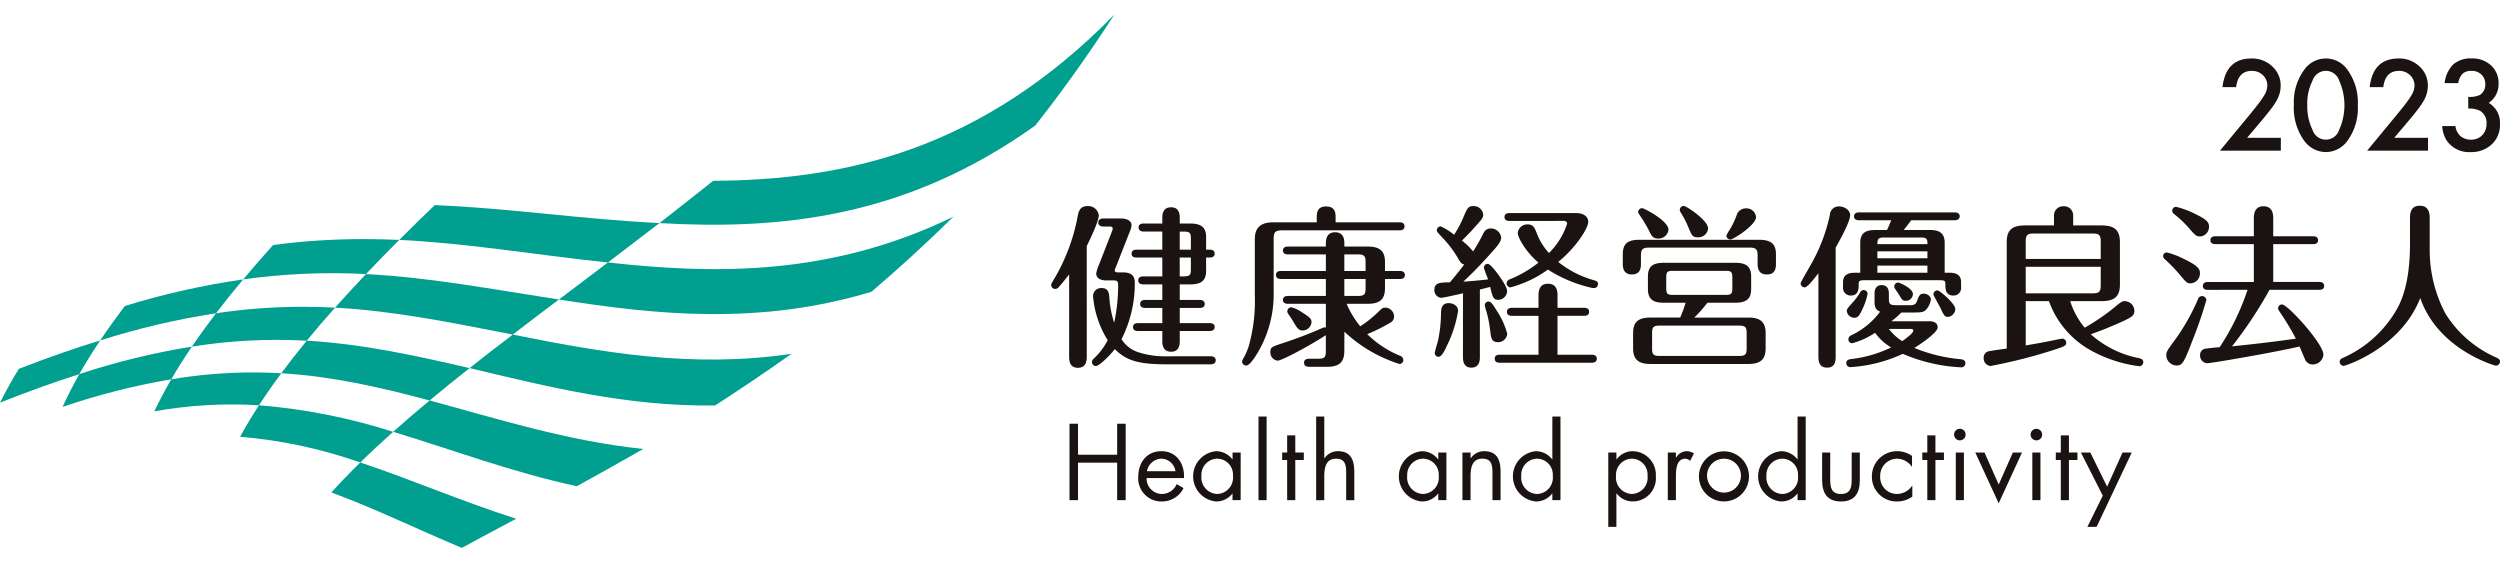 <svg xmlns="http://www.w3.org/2000/svg" xmlns:xlink="http://www.w3.org/1999/xlink" width="400" height="90" viewBox="0 0 400 90">
  <defs>
    <clipPath id="clip-path">
      <path id="パス_2" data-name="パス 2" d="M18.6,105.547q-1.683,2.742-3.01,5.406c4.494-1.792,8.712-3.3,12.686-4.567-1,1.775-1.9,3.527-2.675,5.244a111.39,111.39,0,0,1,17.389-4.417q-1.508,2.594-2.709,5.121a71.086,71.086,0,0,1,16.747-.969c-1.1,1.691-2.113,3.373-3.023,5.039a77.462,77.462,0,0,1,19.23,4.116q-2.488,2.419-4.632,4.8c6.926,2.542,13.722,5.868,20.878,8.865,2.72-1.487,5.623-3.032,8.7-4.66-8.666-2.762-16.776-6.285-24.948-9.006q2.466-2.43,5.256-4.9a94.847,94.847,0,0,0-21.463-4.253q1.65-2.54,3.571-5.125-2.225-.126-4.523-.13a78.947,78.947,0,0,0-13.085,1.1c1-1.726,2.107-3.468,3.3-5.229a115.891,115.891,0,0,0-18.015,4.4q1.511-2.657,3.341-5.388c-4.08,1.252-8.405,2.757-13.016,4.548m16.964-10.06Q33.446,98.27,31.613,101a120.32,120.32,0,0,1,18.533-4.348q-2.061,2.687-3.859,5.333a85.767,85.767,0,0,1,18.378-.947q-2.154,2.622-4.07,5.2c8.252.5,15.964,2.282,23.737,4.361q-3.079,2.54-5.844,5.017c9.506,2.872,19.051,6.481,29.389,8.7,3.37-1.854,6.917-3.826,10.628-5.955-12.136-1.275-23.246-4.808-34.173-7.763q3.046-2.553,6.389-5.176c-8.621-2.005-17.077-3.868-26.055-4.388q2.151-2.622,4.528-5.287-2.548-.131-5.174-.135a92.925,92.925,0,0,0-13.873,1.036q2.05-2.687,4.348-5.419a123.8,123.8,0,0,0-18.933,4.255m23.724-9.756q-2.5,2.767-4.791,5.5a102.938,102.938,0,0,1,19.655-.852q-2.583,2.707-4.955,5.369c9.708.54,18.931,2.459,28.44,4.311q-3.6,2.731-6.913,5.364c12.447,2.95,25.236,6.185,39.277,5.981,3.93-2.532,8.009-5.269,12.231-8.267-15.977,2.374-30.556-.27-44.6-3.078q3.558-2.75,7.389-5.612c-10.44-1.591-20.443-3.519-30.874-4.069q2.564-2.712,5.327-5.468c-1.876-.082-3.764-.128-5.678-.128a109.06,109.06,0,0,0-14.514.947m20.192-.819c11.162.54,21.981,2.427,33.383,3.612q-4.045,3.043-7.836,5.924c15.725,2.487,32.151,4.154,50-1.235,4.286-3.653,8.659-7.634,13.116-12.014-19.506,9.462-37.814,9.265-55.28,7.325q4-3.057,8.243-6.3c-12.4-.619-24.054-2.385-35.948-2.879q-2.931,2.811-5.678,5.57M129.7,75.45q-4.409,3.506-8.6,6.771c19.252,1.1,39.383-.786,60.139-15.618,4.238-5.386,8.462-11.272,12.644-17.739v0C172.54,70.623,150.738,75.335,129.7,75.45" transform="translate(-15.587 -48.862)" fill="none"/>
    </clipPath>
    <linearGradient id="linear-gradient" y1="1" x2="0.008" y2="1" gradientUnits="objectBoundingBox">
      <stop offset="0" stop-color="#c7dc9d"/>
      <stop offset="0.05" stop-color="#c7dc9d"/>
      <stop offset="0.95" stop-color="#009f8f"/>
      <stop offset="1" stop-color="#009f8f"/>
    </linearGradient>
    <clipPath id="clip-header_banner">
      <rect width="400" height="90"/>
    </clipPath>
  </defs>
  <g id="header_banner" clip-path="url(#clip-header_banner)">
    <g id="グループ_1" data-name="グループ 1" transform="translate(168.19 32.92)">
      <path id="パス_35" data-name="パス 35" d="M113.466,89.658c0,.558,0,1.87-1.423,1.87-1.4,0-1.4-1.284-1.4-1.87V76.594c-.921,1.173-1.533,1.9-1.7,2.067a.691.691,0,0,1-.529.248.643.643,0,0,1-.646-.611c0-.2.058-.255.308-.7a30.768,30.768,0,0,0,3.908-10.159c.14-.808.308-1.788,1.618-1.788a1.693,1.693,0,0,1,1.786,1.478c0,1.007-1.646,4.357-1.927,4.915Zm19.843.027c.281,0,.785.082.785.642,0,.587-.529.642-.785.642h-7.254c-4.5,0-6.366-.7-8.1-2.43-1.115,1.4-2.593,2.706-3.014,2.706a.621.621,0,0,1-.64-.611c0-.279.055-.363.443-.724a11.059,11.059,0,0,0,2.069-2.793,15.826,15.826,0,0,1-2.344-7.059,1.291,1.291,0,0,1,1.45-1.284c.921,0,1.087.728,1.142,1.284a17.223,17.223,0,0,0,.785,4.269,28.147,28.147,0,0,0,.639-6.114c0-.613-.336-.666-.666-.666h-1.2c-1.644,0-1.644-.952-1.644-1.122a6.245,6.245,0,0,1,.443-1.39l2.067-5.3a2.866,2.866,0,0,0,.137-.449c0-.363-.361-.363-.5-.363h-1.033c-.254,0-.783-.082-.783-.64,0-.584.56-.644.783-.644h2.9c.921,0,1.646.39,1.646,1.117a4.5,4.5,0,0,1-.361,1.173L118.126,75.4a3.568,3.568,0,0,0-.193.531c0,.332.418.332.531.332h.785c1.644,0,1.9.839,1.9,1.7a19.627,19.627,0,0,1-2.124,8.986,4.959,4.959,0,0,0,2.54,2.04,13.686,13.686,0,0,0,4.134.7Zm-11.887-15.8c-.279,0-.785-.055-.785-.611,0-.589.533-.646.785-.646h4.129v-2.9h-3.014c-.248,0-.779-.088-.779-.646,0-.584.531-.639.779-.639h3.014v-.921c0-.361,0-1.675,1.4-1.675,1.171,0,1.392.865,1.392,1.675v.921h1.679c2.062,0,2.538.894,2.538,2.2V72.63h.586c.252,0,.783.057.783.619,0,.584-.531.639-.783.639h-.586v2.095c0,1.505-.671,2.2-2.538,2.2h-1.679V80.67h3.209c.254,0,.785.084.785.642,0,.584-.531.639-.785.639h-3.209v2.43h4.8c.252,0,.783.057.783.613,0,.589-.558.644-.783.644h-4.8v1.618c0,.7-.164,1.7-1.365,1.7-1.37,0-1.425-1.175-1.425-1.7V85.638h-3.908c-.279,0-.779-.055-.779-.613,0-.587.531-.644.779-.644h3.908v-2.43h-2.764c-.25,0-.781-.082-.781-.639,0-.586.558-.642.781-.642h2.764V78.185h-3.069c-.252,0-.783-.082-.783-.639,0-.591.558-.646.783-.646h3.069V73.887Zm8.7-1.257V70.9c0-.921-.137-1.169-1.144-1.169h-.642v2.9Zm-1.786,1.257V76.9h.642c1.007,0,1.144-.248,1.144-1.169V73.887Z" transform="translate(-107.772 -65.6)" fill="#1a1311"/>
      <path id="パス_36" data-name="パス 36" d="M136.46,68.226v-.757c0-.639,0-1.784,1.507-1.784s1.509,1.173,1.509,1.784v.757h10.241c.223,0,.785.027.785.64,0,.587-.531.644-.785.644H130.963c-1.117,0-1.4.248-1.4,1.394V79.28a18.328,18.328,0,0,1-3.041,10.577c-.363.5-.894,1.283-1.365,1.283a.646.646,0,0,1-.644-.617.827.827,0,0,1,.141-.418,10.123,10.123,0,0,0,.921-2.063,26.405,26.405,0,0,0,.974-8.15V70.96c0-1.841.867-2.735,2.987-2.735Zm4.412,20.513c0,1.648-.587,2.6-2.711,2.6h-2.874c-.223,0-.861,0-.861-.644s.611-.64.861-.64h1.425c1.005,0,1.2-.279,1.2-1.2V86.284c-2.567,1.673-7.032,4.074-7.7,4.074a1.3,1.3,0,0,1-1.173-1.368c0-.724.139-.839,1.954-1.423,1.368-.449,3.516-1.2,5.722-2.149a6.149,6.149,0,0,1,.978-.39.664.664,0,0,1,.223.055v-3.82h-6.085c-.25,0-.781-.06-.781-.618,0-.584.558-.639.781-.639h6.085V77.293h-7.2c-.279,0-.783-.082-.783-.639,0-.586.531-.644.783-.644h7.2V73.358h-6.085c-.25,0-.781-.055-.781-.611,0-.586.531-.644.781-.644h6.085v-.5c0-.394,0-1.788,1.478-1.788,1.423,0,1.481,1.257,1.481,1.788v.5h3.74c1.981,0,2.76.755,2.76,2.485v1.423h2.4c.281,0,.785.086.785.644,0,.584-.531.639-.785.639h-2.4v1.481c0,1.927-1.005,2.487-2.76,2.487h-3.377a14.807,14.807,0,0,0,2.175,3.6,17.952,17.952,0,0,0,2.735-2.149c.752-.752.892-.837,1.283-.837a1.444,1.444,0,0,1,1.4,1.425,1.072,1.072,0,0,1-.5.918,27.694,27.694,0,0,1-3.795,1.9,16.208,16.208,0,0,0,5.245,3.459.739.739,0,0,1,.531.673.626.626,0,0,1-.613.642,22.971,22.971,0,0,1-8.818-5.163ZM134.059,82.6c1.228.781,1.564,1.034,1.564,1.618a1.459,1.459,0,0,1-1.4,1.315c-.693,0-.918-.394-1.726-1.759-.086-.168-.531-.785-.671-1.007a.765.765,0,0,1-.08-.307.664.664,0,0,1,.639-.64,5.029,5.029,0,0,1,1.673.779m6.813-6.586h3.4V74.587c0-.921-.193-1.23-1.2-1.23h-2.2Zm0,3.994h2.2c1.009,0,1.2-.308,1.2-1.2V77.293h-3.4Z" transform="translate(-93.968 -65.575)" fill="#1a1311"/>
      <path id="パス_37" data-name="パス 37" d="M145.954,79.608c-.476.113-3.182.724-3.49.724a1.207,1.207,0,0,1-1.087-1.253c0-1.171.81-1.2,2.485-1.23.642-.754,1.644-1.981,2.288-2.848-.334-.082-.5-.193-.837-.724a17.449,17.449,0,0,0-2.512-3.432c-.92-.976-1.033-1.087-1.033-1.312a.646.646,0,0,1,.615-.642,10.682,10.682,0,0,1,2.149,1.341,15.863,15.863,0,0,0,1.478-2.766c.642-1.505.781-1.814,1.618-1.814A1.534,1.534,0,0,1,149.192,67c0,.556-.2.754-1.841,2.565-.5.558-1.288,1.312-1.564,1.62a9.617,9.617,0,0,1,1.784,1.73,27.808,27.808,0,0,0,1.478-2.569c.252-.531.531-1.115,1.343-1.115a1.649,1.649,0,0,1,1.671,1.478c0,.7-.724,1.481-2.065,2.959-1.9,2.095-3.014,3.155-3.99,4.076,1.06-.058,3.155-.254,3.963-.363-.109-.308-.67-1.677-.67-1.872a.6.6,0,0,1,.615-.613c.363,0,1.115.976,1.45,1.4.113.166,1.646,2.147,1.646,2.956a1.436,1.436,0,0,1-1.4,1.4c-.806,0-.92-.445-1.31-2.067-.224.058-1.4.365-1.646.42V89.74c0,.5,0,1.761-1.368,1.761-1.339,0-1.339-1.284-1.339-1.733Zm-4.523,9.548a18.062,18.062,0,0,1,.476-1.761,21.373,21.373,0,0,0,.529-4.6c.027-.611.055-1.618,1.255-1.618.449,0,1.478.279,1.478,1.255a19.5,19.5,0,0,1-1.784,5.556c-.3.67-.836,1.784-1.339,1.784a.617.617,0,0,1-.615-.611m8.876-3.545a18.726,18.726,0,0,0-.611-3.129,6.493,6.493,0,0,1-.255-.976.6.6,0,0,1,.617-.584c.39,0,.668.473,1.255,1.392a12.762,12.762,0,0,1,1.728,3.771,1.477,1.477,0,0,1-1.478,1.339c-1.062,0-1.115-.726-1.255-1.814m7.73-2.4h-4.271c-.25,0-.781-.055-.781-.639s.558-.646.781-.646h4.271V79.97c0-.473,0-1.894,1.509-1.894,1.533,0,1.533,1.392,1.533,1.894v1.954h4.269c.281,0,.785.088.785.646,0,.584-.5.639-.785.639h-4.269v6.225h5.5c.279,0,.785.086.785.642s-.505.64-.785.64H151.812c-.25,0-.781-.055-.781-.64,0-.615.558-.642.781-.642h6.225Zm-4.662-15.183c-.248,0-.781-.055-.781-.611,0-.613.533-.646.781-.646h10.69c1.115,0,1.927.505,1.927,1.4,0,1.007-1.9,4.049-4.8,6.419A16.153,16.153,0,0,0,167,77.543c.418.139.556.252.556.587a.647.647,0,0,1-.615.642,1.89,1.89,0,0,1-.587-.084,21.845,21.845,0,0,1-6.807-2.875,18.352,18.352,0,0,1-6,2.848.646.646,0,0,1-.613-.646.7.7,0,0,1,.5-.639,18.622,18.622,0,0,0,4.6-2.678c-2.038-1.706-3.319-4.023-3.319-4.775a1.538,1.538,0,0,1,1.616-1.337c.867,0,1.089.558,1.4,1.337a9.741,9.741,0,0,0,1.981,3.238,11.615,11.615,0,0,0,2.9-4.689c0-.281-.223-.449-.556-.449Z" transform="translate(-80.066 -65.6)" fill="#1a1311"/>
      <path id="パス_38" data-name="パス 38" d="M160.805,74.851c0,.531,0,1.755-1.458,1.755S157.9,75.3,157.9,74.851V73.4c0-1.788.837-2.344,2.709-2.344h19.06c2.012,0,2.737.7,2.737,2.344v1.454c0,.556,0,1.755-1.454,1.755-1.48,0-1.48-1.283-1.48-1.755V73.623c0-1.033-.221-1.315-1.308-1.315h-16.05c-1.06,0-1.308.283-1.308,1.315Zm10.629,6.28a21.021,21.021,0,0,1-2.093,2.372h8.652c1.733,0,2.762.556,2.762,2.483v2.458c0,1.726-.808,2.483-2.762,2.483H162.311c-1.733,0-2.762-.589-2.762-2.483V85.986c0-1.759.808-2.483,2.762-2.483h4.771a19.806,19.806,0,0,0,.867-2.372h-3.49c-1.759,0-2.538-.589-2.538-2.209V76.94c0-1.478.611-2.2,2.538-2.2H175.9c1.7,0,2.538.558,2.538,2.2v1.981c0,1.425-.584,2.209-2.538,2.209Zm-7.9-10.274c-.839,0-1.062-.473-1.452-1.284a20.72,20.72,0,0,0-1.368-2.288c-.275-.418-.361-.556-.361-.671A.641.641,0,0,1,161,66c.3,0,4.211,2.007,4.211,3.459a1.592,1.592,0,0,1-1.671,1.4m14.176,15.129c0-.892-.17-1.2-1.2-1.2H163.788c-1.029,0-1.2.31-1.2,1.2v2.458c0,.894.17,1.2,1.2,1.2h12.728c1.029,0,1.2-.3,1.2-1.2Zm-2.29-8.9c0-.867-.164-1.062-1.056-1.062h-8.46c-.892,0-1.06.2-1.06,1.062v1.7c0,.892.168,1.087,1.06,1.087h8.46c.892,0,1.056-.2,1.056-1.087ZM169.9,70.664c-.867,0-.978-.336-1.564-1.733a15.086,15.086,0,0,0-1.175-2.257.694.694,0,0,1-.139-.421.625.625,0,0,1,.642-.613c.39,0,3.881,2.29,3.881,3.6a1.563,1.563,0,0,1-1.646,1.425m9.321-3.238c0,1.257-3.6,3.572-4.074,3.572a.648.648,0,0,1-.673-.586,3.511,3.511,0,0,1,.476-.865,13.315,13.315,0,0,0,1.171-2.43,1.515,1.515,0,0,1,1.454-1.087,1.538,1.538,0,0,1,1.646,1.4" transform="translate(-66.443 -65.612)" fill="#1a1311"/>
      <path id="パス_39" data-name="パス 39" d="M179.1,89.634c0,.668,0,1.841-1.367,1.841-1.394,0-1.394-1.228-1.394-1.841V76.374c-.785,1.005-1.761,2.262-2.209,2.262a.665.665,0,0,1-.639-.617c0-.223,1.283-2.37,1.505-2.788a27.68,27.68,0,0,0,3.182-8.207,1.406,1.406,0,0,1,1.478-1.341c.812,0,1.761.562,1.761,1.425,0,.978-1.591,3.9-2.317,5.161Zm15.074-20.181c1.423,0,2.368.418,2.368,2.036v4.8h.7c.724,0,1.927.082,1.927,1.505v.839a1.2,1.2,0,0,1-1.23,1.31c-1.286,0-1.286-1.089-1.286-1.868,0-.476-.139-.584-.863-.584H183.68c-.361,0-.892,0-.892.445,0,.918,0,2.007-1.257,2.007a1.214,1.214,0,0,1-1.255-1.31V77.8c0-1.478,1.365-1.505,1.928-1.505h.832v-4.8c0-1.646.98-2.036,2.375-2.036h1.9c.254-.5.558-1.253.671-1.564h-5.163c-.25,0-.781-.057-.781-.615,0-.584.531-.639.781-.639h15.349c.277,0,.779.082.779.611,0,.586-.556.642-.779.642h-6.977c-.812,1.089-.92,1.2-1.2,1.564Zm-8.851,10.13c0-.726.336-1.31,1.142-1.31.839,0,1.149.584,1.149,1.31v.839c0,.806.139,1.062,1.06,1.062h2.37c.644,0,.892-.168,1.089-.7.307-.837.449-1.142,1.06-1.142.5,0,1.146.363,1.146.949a3.236,3.236,0,0,1-.728,1.564c-.332.418-.808.5-1.814.5h-2.178a16.859,16.859,0,0,1-1.591,1.4h6.086c.783,0,1.312.336,1.312.978,0,.808-2.569,2.567-3.738,3.293a25.763,25.763,0,0,0,7.48,1.812c.193.027.693.088.693.646a.654.654,0,0,1-.724.642,26.835,26.835,0,0,1-9.294-2.155,23.333,23.333,0,0,1-8.343,2.124.638.638,0,0,1-.7-.639c0-.39.275-.591.724-.646a19.68,19.68,0,0,0,6.448-1.866,8.533,8.533,0,0,1-2.567-2.344,12.192,12.192,0,0,1-3.656,1.673.627.627,0,0,1-.615-.644.721.721,0,0,1,.363-.584,12.2,12.2,0,0,0,4.716-3.822c-.894-.336-.894-1.087-.894-1.679Zm-1.115.113a10.482,10.482,0,0,1-.812,2.4c-.443.951-.7,1.4-1.283,1.4a1.2,1.2,0,0,1-1.228-1.115c0-.281.166-.476.951-1.341a9.173,9.173,0,0,0,1.2-1.648.7.7,0,0,1,.531-.334.629.629,0,0,1,.644.642m9.571-7.982c.029-.894-.2-1.062-1.062-1.062h-5.884c-.839,0-1.062.168-1.062,1.062Zm0,1.146h-8.006v1.115h8.006Zm0,2.286h-8.006v1.146h8.006Zm-6.165,10.133a8.161,8.161,0,0,0,2.12,1.952c.67-.443,1.784-1.31,1.784-1.646,0-.307-.279-.307-.421-.307Zm1.5-7.422c.14,0,2.344.892,2.344,1.839a1.12,1.12,0,0,1-1.142,1.087c-.5,0-.613-.193-1.117-1.033-.086-.14-.474-.7-.584-.867a.651.651,0,0,1-.142-.416.641.641,0,0,1,.64-.611m9.126,4.211a1.3,1.3,0,0,1-1.2,1.284c-.505,0-.644-.279-1.23-1.534-.166-.334-1.06-1.872-1.06-2.04a.632.632,0,0,1,.639-.666c.367,0,2.848,2.147,2.848,2.956" transform="translate(-53.585 -65.575)" fill="#1a1311"/>
      <path id="パス_40" data-name="パス 40" d="M203.393,80.851A12.485,12.485,0,0,0,205.71,85.1a35.306,35.306,0,0,0,4.578-3.1c1.117-.954,1.419-1.148,1.814-1.148a1.571,1.571,0,0,1,1.56,1.536c0,.808-.556,1.06-1.587,1.564-2.065.974-4.3,1.814-5.389,2.2a16.151,16.151,0,0,0,7.734,3.822c.389.086.666.254.666.644a.632.632,0,0,1-.666.642,21.577,21.577,0,0,1-7.117-2.206,14.69,14.69,0,0,1-7.314-8.207h-3.711v7.092c1.173-.2,3.182-.56,3.963-.728.166-.026,1.757-.363,1.9-.363a.642.642,0,0,1,.611.642c0,.476-.168.56-1.759,1.091a83.712,83.712,0,0,1-10.35,2.647,1.212,1.212,0,0,1-1.093-1.255,1.028,1.028,0,0,1,.726-1.089c.367-.082,2.067-.334,2.961-.443V71.39c0-1.923.865-2.653,2.926-2.653h4.634V67.261a1.476,1.476,0,0,1,1.536-1.593,1.453,1.453,0,0,1,1.536,1.481v1.587h4.521c1.868,0,2.956.564,2.956,2.653v6.842c0,1.923-.921,2.62-2.956,2.62ZM196.276,74.1h12v-2.76c0-1.06-.25-1.31-1.286-1.31h-9.405c-1.062,0-1.31.25-1.31,1.31Zm12,1.261h-12V79.6h10.715c1.036,0,1.286-.25,1.286-1.312Z" transform="translate(-40.35 -65.588)" fill="#1a1311"/>
      <path id="パス_41" data-name="パス 41" d="M209.665,78.005c-.527,0-.639-.082-1.812-1.505a25.473,25.473,0,0,0-2.317-2.372.64.64,0,0,1-.252-.476.578.578,0,0,1,.615-.586,12,12,0,0,1,2.483.921c2.343,1.115,2.791,1.646,2.791,2.343a1.577,1.577,0,0,1-1.509,1.675m2.545,2.651a67.643,67.643,0,0,1-2.237,6.506c-1.365,3.6-1.644,3.99-2.565,3.99a1.7,1.7,0,0,1-1.62-1.62c0-.615.2-.867,1.533-2.678a33.457,33.457,0,0,0,3.574-6.393.67.67,0,0,1,.615-.418.7.7,0,0,1,.7.613M211.146,70.5c-.587,0-.837-.3-1.73-1.339a17.029,17.029,0,0,0-2.4-2.262.731.731,0,0,1-.281-.5.645.645,0,0,1,.617-.64,14.242,14.242,0,0,1,3.124,1.17c1.733.839,2.147,1.288,2.147,1.954a1.523,1.523,0,0,1-1.478,1.62m1.284,8.54c-.281,0-.781-.055-.781-.611,0-.591.531-.646.781-.646H219.8V71.725h-6.167c-.279,0-.783-.082-.783-.613,0-.587.531-.642.783-.642H219.8V67.622c0-.471,0-1.954,1.536-1.954,1.564,0,1.564,1.452,1.564,1.954V70.47h6.388c.228,0,.785.027.785.642,0,.586-.529.613-.785.613H222.9v6.055h7.367c.223,0,.781.027.781.646,0,.584-.558.611-.781.611h-7.957a67.393,67.393,0,0,1-6,9.044c4.1-.421,6.446-.7,10.215-1.228a42.181,42.181,0,0,0-2.573-4.271c-.248-.363-.275-.449-.275-.586a.623.623,0,0,1,.639-.615c.9,0,6.619,6.278,6.619,8.037a1.729,1.729,0,0,1-1.731,1.564,1.323,1.323,0,0,1-1.228-.837c-.142-.336-.726-1.728-.867-2.036-4.465,1.034-14.2,2.68-14.766,2.68a1.215,1.215,0,0,1-1.144-1.257,1.011,1.011,0,0,1,.754-1.06c.363-.055,1.564-.2,2.375-.25a38.611,38.611,0,0,0,4.466-9.184Z" transform="translate(-27.375 -65.588)" fill="#1a1311"/>
      <path id="パス_42" data-name="パス 42" d="M232.015,67.605c0-.867.168-1.981,1.564-1.981,1.257,0,1.591.867,1.591,1.981v5.245a21.753,21.753,0,0,0,2.512,10.02,18.159,18.159,0,0,0,8.008,6.977c.421.2.728.308.728.726a.669.669,0,0,1-.644.642c-.166,0-9.267-2.565-12.113-10.83-3.124,8.037-12,10.858-12.25,10.858a.667.667,0,0,1-.644-.639c0-.421.277-.531.781-.757a18.509,18.509,0,0,0,8.458-7.84c.473-.894,2.009-3.738,2.009-10.159Z" transform="translate(-14.609 -65.624)" fill="#1a1311"/>
    </g>
    <g id="グループ_2" data-name="グループ 2" transform="translate(171.126 66.644)">
      <path id="パス_43" data-name="パス 43" d="M117,89.7V84.74h1.363V96.967H117v-6h-6.26v6h-1.363V84.74h1.363V89.7Z" transform="translate(-109.381 -83.587)" fill="#1a1311"/>
      <path id="パス_44" data-name="パス 44" d="M116.738,91.448a2.47,2.47,0,0,0,2.5,2.545,2.6,2.6,0,0,0,2.317-1.573l1.1.633a3.846,3.846,0,0,1-3.518,2.14,3.69,3.69,0,0,1-3.731-3.924c0-2.253,1.312-4.122,3.7-4.122,2.447,0,3.746,2.029,3.616,4.3Zm4.621-1.1a2.327,2.327,0,0,0-2.239-2,2.409,2.409,0,0,0-2.317,2Z" transform="translate(-104.412 -81.602)" fill="#1a1311"/>
      <path id="パス_45" data-name="パス 45" d="M127.823,94.982h-1.3V93.927H126.5a3.214,3.214,0,0,1-2.629,1.264,4.039,4.039,0,0,1,.016-8.042,3.293,3.293,0,0,1,2.613,1.3h.029V87.359h1.3Zm-6.274-3.892a2.631,2.631,0,0,0,2.494,2.9,2.6,2.6,0,0,0,2.549-2.886,2.549,2.549,0,0,0-2.563-2.759,2.582,2.582,0,0,0-2.479,2.742" transform="translate(-100.447 -81.601)" fill="#1a1311"/>
      <rect id="長方形_2" data-name="長方形 2" width="1.297" height="13.381" transform="translate(30.234 0)" fill="#1a1311"/>
      <path id="パス_46" data-name="パス 46" d="M130.124,96.125h-1.3V89.7h-.8V88.5h.8v-2.74h1.3V88.5h1.363v1.2h-1.363Z" transform="translate(-94.004 -82.744)" fill="#1a1311"/>
      <path id="パス_47" data-name="パス 47" d="M132.307,84.109v6.65l.031.033a2.557,2.557,0,0,1,2.173-1.137c2.109,0,2.6,1.525,2.6,3.308V97.49h-1.3v-4.3c0-1.233-.1-2.335-1.606-2.335-1.784,0-1.9,1.653-1.9,3.018V97.49h-1.3V84.109Z" transform="translate(-91.548 -84.107)" fill="#1a1311"/>
      <path id="パス_48" data-name="パス 48" d="M145.867,94.982h-1.3V93.927h-.031a3.208,3.208,0,0,1-2.627,1.264,4.039,4.039,0,0,1,.015-8.042,3.293,3.293,0,0,1,2.613,1.3h.031V87.359h1.3Zm-6.274-3.892a2.632,2.632,0,0,0,2.5,2.9,2.6,2.6,0,0,0,2.547-2.886,2.548,2.548,0,0,0-2.562-2.759,2.584,2.584,0,0,0-2.481,2.742" transform="translate(-85.568 -81.601)" fill="#1a1311"/>
      <path id="パス_49" data-name="パス 49" d="M145.135,88.285h.031a2.559,2.559,0,0,1,2.173-1.137c2.109,0,2.6,1.527,2.6,3.31v4.523h-1.3v-4.3c0-1.233-.1-2.335-1.605-2.335-1.784,0-1.9,1.655-1.9,3.018v3.614h-1.3V87.36h1.3Z" transform="translate(-80.972 -81.602)" fill="#1a1311"/>
      <path id="パス_50" data-name="パス 50" d="M154.571,96.433h-.031a3.246,3.246,0,0,1-2.627,1.264,4.039,4.039,0,0,1,.015-8.042,3.293,3.293,0,0,1,2.613,1.3h.031V84.109h1.3V97.488h-1.3ZM149.594,93.6a2.632,2.632,0,0,0,2.5,2.9,2.6,2.6,0,0,0,2.547-2.886,2.548,2.548,0,0,0-2.562-2.759,2.584,2.584,0,0,0-2.481,2.742" transform="translate(-77.322 -84.107)" fill="#1a1311"/>
      <path id="パス_51" data-name="パス 51" d="M157.926,88.446h.035a3.208,3.208,0,0,1,2.625-1.3,3.788,3.788,0,0,1,3.649,4.039,3.7,3.7,0,0,1-3.664,4,3.206,3.206,0,0,1-2.611-1.279h-.035v5.351h-1.3v-11.9h1.3Zm-.064,2.644a2.633,2.633,0,0,0,2.5,2.9,2.6,2.6,0,0,0,2.545-2.886,2.548,2.548,0,0,0-2.562-2.759,2.585,2.585,0,0,0-2.481,2.742" transform="translate(-70.426 -81.601)" fill="#1a1311"/>
      <path id="パス_52" data-name="パス 52" d="M163.145,88.186h.033a1.962,1.962,0,0,1,1.686-1.038,2.285,2.285,0,0,1,1.168.358l-.617,1.184a1.263,1.263,0,0,0-.779-.341c-1.427,0-1.491,1.834-1.491,2.822v3.81h-1.3V87.36h1.3Z" transform="translate(-66.123 -81.602)" fill="#1a1311"/>
      <path id="パス_53" data-name="パス 53" d="M164.577,91.187a4.006,4.006,0,1,1,4.007,4,4,4,0,0,1-4.007-4m1.3-.016a2.711,2.711,0,1,0,2.709-2.822,2.7,2.7,0,0,0-2.709,2.822" transform="translate(-63.873 -81.602)" fill="#1a1311"/>
      <path id="パス_54" data-name="パス 54" d="M176.076,96.433h-.031a3.246,3.246,0,0,1-2.627,1.264,4.039,4.039,0,0,1,.015-8.042,3.293,3.293,0,0,1,2.613,1.3h.031V84.109h1.3V97.488h-1.3ZM171.1,93.6a2.633,2.633,0,0,0,2.5,2.9,2.6,2.6,0,0,0,2.545-2.886,2.548,2.548,0,0,0-2.562-2.759A2.584,2.584,0,0,0,171.1,93.6" transform="translate(-59.592 -84.107)" fill="#1a1311"/>
      <path id="パス_55" data-name="パス 55" d="M176.675,91.513c0,1.281.146,2.385,1.719,2.385s1.719-1.1,1.719-2.385V87.264h1.3v4.4c0,2.025-.763,3.437-3.016,3.437s-3.016-1.412-3.016-3.437v-4.4h1.3Z" transform="translate(-54.967 -81.506)" fill="#1a1311"/>
      <path id="パス_56" data-name="パス 56" d="M186.165,89.63h-.033a2.936,2.936,0,0,0-2.368-1.283,2.726,2.726,0,0,0-2.691,2.822,2.674,2.674,0,0,0,2.627,2.822,2.958,2.958,0,0,0,2.481-1.315h.033v1.737a4.163,4.163,0,0,1-2.417.779,3.95,3.95,0,0,1-4.054-4.023,4.021,4.021,0,0,1,4.07-4.021,4.094,4.094,0,0,1,2.352.763Z" transform="translate(-51.368 -81.601)" fill="#1a1311"/>
      <path id="パス_57" data-name="パス 57" d="M186.262,96.125h-1.3V89.7h-.8V88.5h.8v-2.74h1.3V88.5h1.363v1.2h-1.363Z" transform="translate(-47.719 -82.744)" fill="#1a1311"/>
      <path id="パス_58" data-name="パス 58" d="M188.8,86.108a.925.925,0,0,1-1.85,0,.925.925,0,0,1,1.85,0M188.525,96.6h-1.3V88.978h1.3Z" transform="translate(-45.425 -83.22)" fill="#1a1311"/>
      <path id="パス_59" data-name="パス 59" d="M192.557,92.389l2.27-5.125h1.46l-3.729,8.126-3.747-8.126h1.478Z" transform="translate(-43.893 -81.506)" fill="#1a1311"/>
      <path id="パス_60" data-name="パス 60" d="M195.513,86.108a.925.925,0,1,1-.925-.923.935.935,0,0,1,.925.923M195.238,96.6h-1.3V88.978h1.3Z" transform="translate(-39.892 -83.22)" fill="#1a1311"/>
      <path id="パス_61" data-name="パス 61" d="M197.969,96.125h-1.3V89.7h-.8V88.5h.8v-2.74h1.3V88.5h1.363v1.2h-1.363Z" transform="translate(-38.067 -82.744)" fill="#1a1311"/>
      <path id="パス_62" data-name="パス 62" d="M198.072,87.264h1.509l2.691,5.466,2.465-5.466h1.476l-5.627,11.9h-1.476l2.467-5Z" transform="translate(-36.256 -81.506)" fill="#1a1311"/>
    </g>
    <g id="グループ_3" data-name="グループ 3" transform="translate(0 2.338)" clip-path="url(#clip-path)">
      <path id="パス_1" data-name="パス 1" d="M66.113,263.621,235.175,156.443,169.062,0,0,107.177Z" transform="translate(-28.439 -89.148)" fill="url(#linear-gradient)"/>
    </g>
    <g id="グループ_4" data-name="グループ 4" transform="translate(355.196 9.348)">
      <path id="パス_65" data-name="パス 65" d="M214.609,65.4h5.4v2.056H210.27l5.034-6.094q.742-.911,1.244-1.578a12.413,12.413,0,0,0,.764-1.117,3.137,3.137,0,0,0,.535-1.587,2.262,2.262,0,0,0-.713-1.7,2.45,2.45,0,0,0-1.764-.686q-2.2,0-2.516,2.6h-2.178q.525-4.581,4.629-4.583a4.676,4.676,0,0,1,3.324,1.259,4.087,4.087,0,0,1,1.352,3.118,4.733,4.733,0,0,1-.629,2.319,11.216,11.216,0,0,1-.934,1.4q-.616.813-1.554,1.919Z" transform="translate(-210.27 -52.701)" fill="#1a1311"/>
      <path id="パス_66" data-name="パス 66" d="M216.75,60.108a8.737,8.737,0,0,1,1.616-5.53,4.214,4.214,0,0,1,7,0,8.9,8.9,0,0,1,1.616,5.623,8.887,8.887,0,0,1-1.616,5.616,4.293,4.293,0,0,1-3.492,1.868,4.346,4.346,0,0,1-3.512-1.868,9.055,9.055,0,0,1-1.616-5.709m2.151.009a8.6,8.6,0,0,0,.836,4.01,2.234,2.234,0,0,0,4.264,0,9.606,9.606,0,0,0,0-7.878,2.231,2.231,0,0,0-4.255,0,7.993,7.993,0,0,0-.845,3.868" transform="translate(-204.927 -52.701)" fill="#1a1311"/>
      <path id="パス_67" data-name="パス 67" d="M227.515,65.4h5.4v2.056h-9.737l5.034-6.094q.742-.911,1.244-1.578a12.412,12.412,0,0,0,.764-1.117,3.137,3.137,0,0,0,.535-1.587,2.262,2.262,0,0,0-.713-1.7,2.45,2.45,0,0,0-1.764-.686q-2.2,0-2.516,2.6h-2.178q.525-4.581,4.629-4.583a4.676,4.676,0,0,1,3.324,1.259,4.087,4.087,0,0,1,1.352,3.118,4.733,4.733,0,0,1-.629,2.319,11.219,11.219,0,0,1-.934,1.4q-.616.813-1.554,1.919Z" transform="translate(-199.629 -52.701)" fill="#1a1311"/>
      <path id="パス_68" data-name="パス 68" d="M233.922,60.723V58.854a3.812,3.812,0,0,0,1.868-.31,1.918,1.918,0,0,0,.856-1.746,1.985,1.985,0,0,0-.62-1.513,2.186,2.186,0,0,0-1.587-.591,2.047,2.047,0,0,0-1.409.442,2.9,2.9,0,0,0-.713,1.52h-2.178a5.007,5.007,0,0,1,1.39-3,4.22,4.22,0,0,1,2.939-.952,4.357,4.357,0,0,1,3.107,1.126,3.762,3.762,0,0,1,1.2,2.883,3.571,3.571,0,0,1-1.578,3.1,3.692,3.692,0,0,1,1.8,3.446,4.194,4.194,0,0,1-1.315,3.193,4.727,4.727,0,0,1-3.372,1.239,4.336,4.336,0,0,1-3.888-1.925,4.986,4.986,0,0,1-.666-2.235h2.113a2.577,2.577,0,0,0,.821,1.611,2.532,2.532,0,0,0,1.7.558,2.367,2.367,0,0,0,1.757-.7,2.536,2.536,0,0,0,.7-1.832,2.23,2.23,0,0,0-1.042-2.084,3.857,3.857,0,0,0-1.888-.358" transform="translate(-194.199 -52.704)" fill="#1a1311"/>
    </g>
  </g>
</svg>
